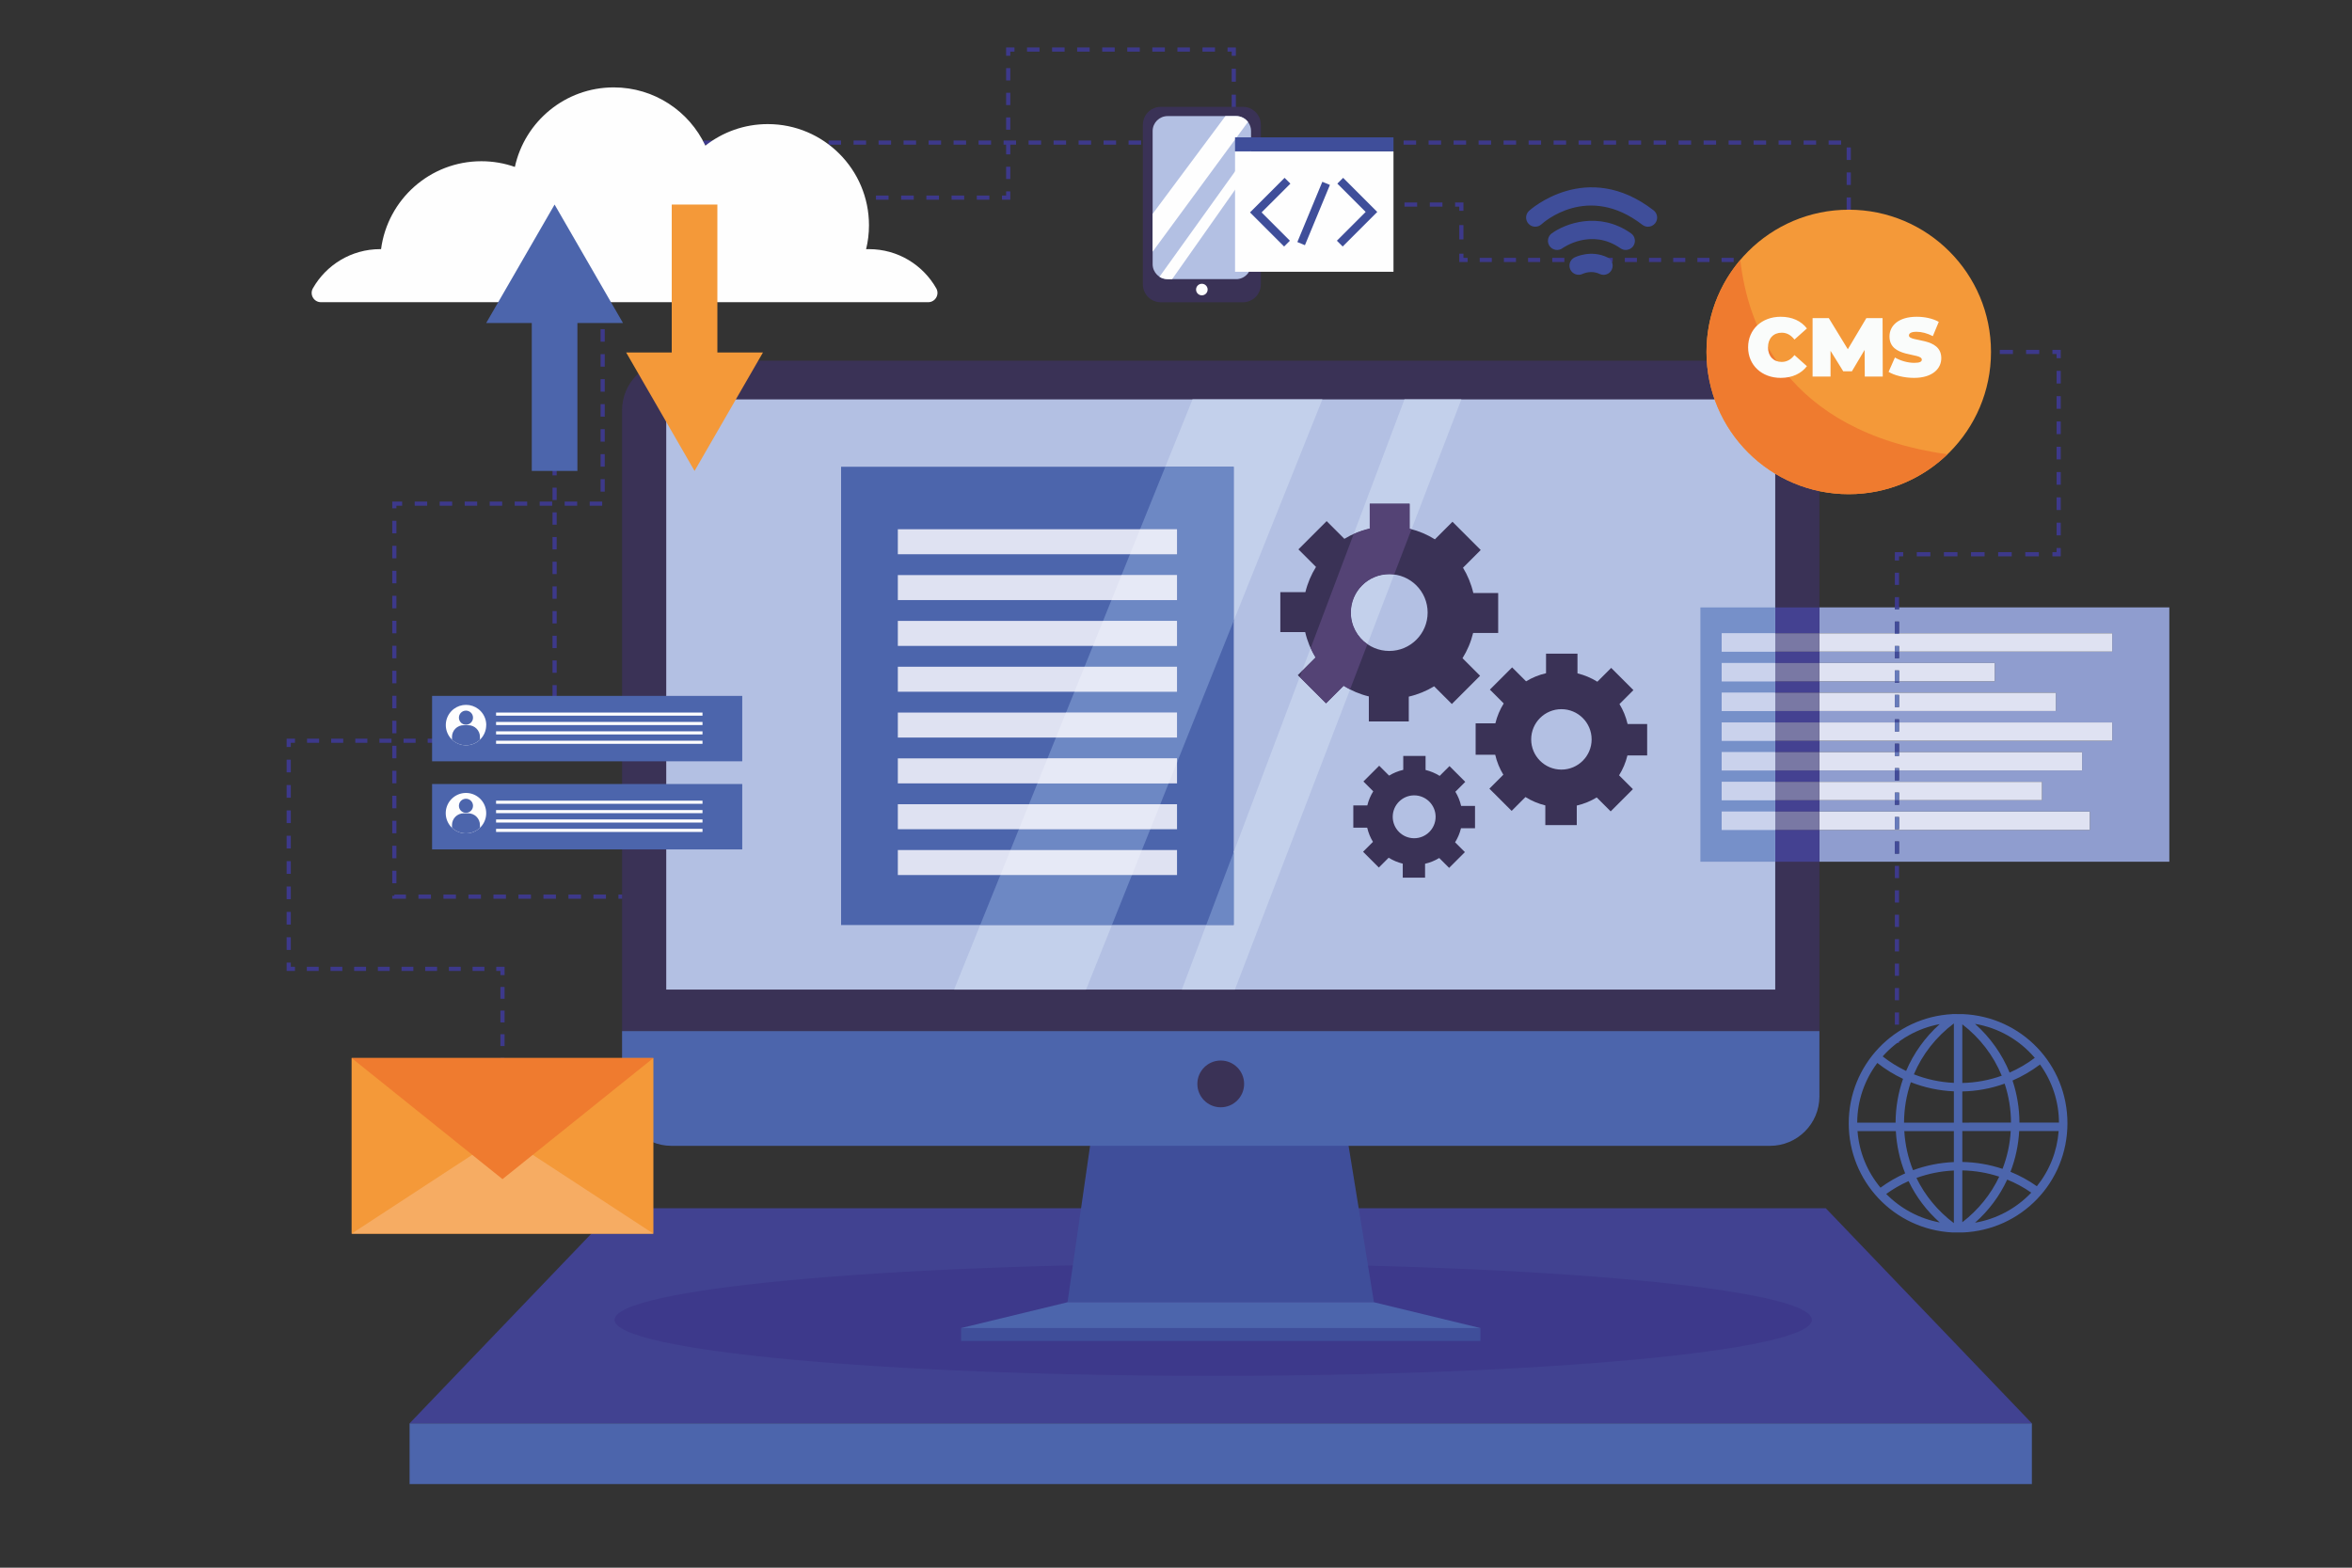 <?xml version="1.0" encoding="UTF-8"?> <!-- Creator: CorelDRAW 2018 (64-Bit) --> <svg xmlns="http://www.w3.org/2000/svg" xmlns:xlink="http://www.w3.org/1999/xlink" xml:space="preserve" width="264.583mm" height="176.389mm" style="shape-rendering:geometricPrecision; text-rendering:geometricPrecision; image-rendering:optimizeQuality; fill-rule:evenodd; clip-rule:evenodd" viewBox="0 0 26458.32 17638.88"><rect x="0" y="0" width="26458.32" height="17638.88" fill="#333333" stroke="none"/> <defs> <style type="text/css"> <![CDATA[ .fil14 {fill:#FEFEFE;fill-rule:nonzero} .fil22 {fill:#F6AC63;fill-rule:nonzero} .fil11 {fill:#F49939;fill-rule:nonzero} .fil12 {fill:#EF7B2F;fill-rule:nonzero} .fil13 {fill:#FAFCFB;fill-rule:nonzero} .fil9 {fill:#E6E9F6;fill-rule:nonzero} .fil6 {fill:#DFE2F2;fill-rule:nonzero} .fil21 {fill:#CAD2EC;fill-rule:nonzero} .fil7 {fill:#C3D0EB;fill-rule:nonzero} .fil5 {fill:#B3C0E3;fill-rule:nonzero} .fil15 {fill:#8F9DCF;fill-rule:nonzero} .fil18 {fill:#7690C9;fill-rule:nonzero} .fil20 {fill:#7978A4;fill-rule:nonzero} .fil8 {fill:#6D88C4;fill-rule:nonzero} .fil19 {fill:#687CBB;fill-rule:nonzero} .fil1 {fill:#4C65AC;fill-rule:nonzero} .fil10 {fill:#544375;fill-rule:nonzero} .fil16 {fill:#424C99;fill-rule:nonzero} .fil3 {fill:#3F4E9A;fill-rule:nonzero} .fil17 {fill:#444191;fill-rule:nonzero} .fil2 {fill:#414291;fill-rule:nonzero} .fil0 {fill:#3D398B;fill-rule:nonzero} .fil4 {fill:#3A3256;fill-rule:nonzero} ]]> </style> </defs> <g id="Слой_x0020_1">  <path class="fil0" d="M20820.49 2924.64l0 -140.66 -46.83 0 0 140.66 46.83 0zm0 -281.26l0 -140.65 -46.83 0 0 140.65 46.83 0zm0 -281.25l0 -140.65 -46.83 0 0 140.65 46.83 0zm0 -281.26l0 -140.64 -46.83 0 0 140.64 46.83 0zm0 -281.26l0 -140.65 -46.83 0 0 140.65 46.83 0zm-109.29 -218.79l-140.64 0 0 46.88 140.64 0 0 -46.88zm-281.26 0l-140.65 0 0 46.88 140.65 0 0 -46.88zm-281.25 0l-140.65 0 0 46.88 140.65 0 0 -46.88zm-281.25 0l-140.65 0 0 46.88 140.65 0 0 -46.88zm-281.25 0l-140.65 0 0 46.88 140.65 0 0 -46.88zm-281.26 0l-140.65 0 0 46.88 140.65 0 0 -46.88zm-281.25 0l-140.65 0 0 46.88 140.65 0 0 -46.88zm-281.26 0l-140.64 0 0 46.88 140.64 0 0 -46.88zm-281.25 0l-140.66 0 0 46.88 140.66 0 0 -46.88zm-281.26 0l-140.6 0 0 46.88 140.6 0 0 -46.88zm-281.25 0l-140.6 0 0 46.88 140.6 0 0 -46.88zm-281.25 0l-140.6 0 0 46.88 140.6 0 0 -46.88zm-281.25 0l-140.62 0 0 46.88 140.62 0 0 -46.88zm-281.26 0l-140.61 0 0 46.88 140.61 0 0 -46.88zm-281.26 0l-140.6 0 0 46.88 140.6 0 0 -46.88zm-281.25 0l-140.61 0 0 46.88 140.61 0 0 -46.88zm-281.26 0l-140.6 0 0 46.88 140.6 0 0 -46.88zm-281.25 0l-140.6 0 0 46.88 140.6 0 0 -46.88zm-281.25 0l-140.6 0 0 46.88 140.6 0 0 -46.88zm-281.25 0l-140.62 0 0 46.88 140.62 0 0 -46.88zm-281.26 0l-140.61 0 0 46.88 140.61 0 0 -46.88zm-281.25 0l-140.61 0 0 46.88 140.61 0 0 -46.88zm-281.21 0l-140.65 0 0 46.88 140.65 0 0 -46.88zm-281.26 0l-140.65 0 0 46.88 140.65 0 0 -46.88zm-281.25 0l-140.65 0 0 46.88 140.65 0 0 -46.88zm-281.26 0l-140.64 0 0 46.88 140.64 0 0 -46.88zm-281.26 0l-140.63 0 0 46.88 140.63 0 0 -46.88zm-281.25 0l-140.65 0 0 46.88 140.65 0 0 -46.88zm-281.25 0l-140.65 0 0 46.88 140.65 0 0 -46.88zm-281.25 0l-140.65 0 0 46.88 140.65 0 0 -46.88zm-281.26 0l-140.65 0 0 46.88 140.65 0 0 -46.88zm-281.25 0l-140.65 0 0 46.88 140.65 0 0 -46.88zm-281.25 0l-140.65 0 0 46.88 140.65 0 0 -46.88zm-281.27 0l-140.6 0 0 46.88 140.6 0 0 -46.88zm-281.25 0l-140.6 0 0 46.88 140.6 0 0 -46.88zm-281.25 0l-140.6 0 0 46.88 140.6 0 0 -46.88zm-281.25 0l-140.6 0 0 46.88 140.6 0 0 -46.88zm-281.25 0l-140.61 0 0 46.88 140.61 0 0 -46.88zm-281.26 0l-140.61 0 0 46.88 140.61 0 0 -46.88zm-281.25 0l-140.61 0 0 46.88 140.61 0 0 -46.88zm-281.26 0l-140.61 0 0 46.88 140.61 0 0 -46.88zm-281.26 0l-140.6 0 0 46.88 140.6 0 0 -46.88zm-281.25 0l-140.6 0 0 46.88 140.6 0 0 -46.88zm-281.25 0l-140.6 0 0 46.88 140.6 0 0 -46.88zm-281.25 0l-140.61 0 0 46.88 140.61 0 0 -46.88zm-281.26 0l-140.61 0 0 46.88 140.61 0 0 -46.88zm-281.21 0l-140.65 0 0 46.88 140.65 0 0 -46.88zm-281.25 0l-140.66 0 0 46.88 140.66 0 0 -46.88zm-281.26 0l-140.65 0 0 46.88 140.65 0 0 -46.88zm-281.25 0l-140.65 0 0 46.88 140.65 0 0 -46.88zm-174.04 154.1l0 140.6 46.84 0 0 -140.6 -46.84 0zm0 281.26l0 140.6 46.84 0 0 -140.6 -46.84 0zm0 281.21l0 140.65 46.84 0 0 -140.65 -46.84 0zm0 281.25l0 140.65 46.84 0 0 -140.65 -46.84 0zm0 281.26l0 140.65 46.84 0 0 -140.65 -46.84 0zm0 281.25l0 140.65 46.84 0 0 -140.65 -46.84 0zm0 281.25l0 140.65 46.84 0 0 -140.65 -46.84 0zm0 281.25l0 140.65 46.84 0 0 -140.65 -46.84 0zm0 281.27l0 140.64 46.84 0 0 -140.64 -46.84 0zm0 281.25l0 140.65 46.84 0 0 -140.65 -46.84 0zm0 281.25l0 140.65 46.84 0 0 -140.65 -46.84 0zm0 281.25l0 140.61 46.84 0 0 -140.61 -46.84 0zm0 281.26l0 140.6 46.84 0 0 -140.6 -46.84 0zm0 281.25l0 140.61 46.84 0 0 -140.61 -46.84 0zm17.96 252.32l-140.66 0 0 46.88 140.66 0 0 -46.88zm-281.27 0l-140.64 0 0 46.88 140.64 0 0 -46.88zm-281.25 0l-140.65 0 0 46.88 140.65 0 0 -46.88zm-281.25 0l-140.65 0 0 46.88 140.65 0 0 -46.88zm-281.26 0l-140.6 0 0 46.88 140.6 0 0 -46.88zm-281.25 0l-140.6 0 0 46.88 140.6 0 0 -46.88zm-281.25 0l-140.61 0 0 46.88 140.61 0 0 -46.88zm-281.25 0l-140.62 0 0 46.88 140.62 0 0 -46.88zm-281.27 0l-111.66 0 0 75.82 46.85 0 0 -28.94 64.81 0 0 -46.88zm-111.66 216.42l0 140.65 46.85 0 0 -140.65 -46.85 0zm0 281.25l0 140.65 46.85 0 0 -140.65 -46.85 0zm0 281.27l0 140.64 46.85 0 0 -140.64 -46.85 0zm0 281.25l0 140.65 46.85 0 0 -140.65 -46.85 0zm0 281.25l0 140.65 46.85 0 0 -140.65 -46.85 0zm0 281.26l0 140.65 46.85 0 0 -140.65 -46.85 0zm0 281.25l0 140.65 46.85 0 0 -140.65 -46.85 0zm0 281.25l0 140.65 46.85 0 0 -140.65 -46.85 0zm0 281.25l0 140.65 46.85 0 0 -140.65 -46.85 0zm0 281.27l0 140.64 46.85 0 0 -140.64 -46.85 0zm0 281.25l0 140.65 46.85 0 0 -140.65 -46.85 0zm0 281.25l0 140.6 46.85 0 0 -140.6 -46.85 0zm0 281.25l0 140.61 46.85 0 0 -140.61 -46.85 0zm0 281.26l0 140.6 46.85 0 0 -140.6 -46.85 0zm0 281.25l0 140.61 46.85 0 0 -140.61 -46.85 0zm0 281.25l0 33.43 154.06 0 0 -46.88 -130.66 0 0 23.44 23.45 0 0 -9.99 -46.85 0zm294.71 33.43l140.6 0 0 -46.88 -140.6 0 0 46.88zm281.22 0l140.65 0 0 -46.88 -140.65 0 0 46.88zm281.25 0l140.65 0 0 -46.88 -140.65 0 0 46.88zm281.25 0l140.65 0 0 -46.88 -140.65 0 0 46.88zm281.26 0l140.65 0 0 -46.88 -140.65 0 0 46.88zm281.25 0l140.65 0 0 -46.88 -140.65 0 0 46.88zm281.25 0l140.65 0 0 -46.88 -140.65 0 0 46.88zm281.26 0l140.64 0 0 -46.88 -140.64 0 0 46.88zm281.26 0l140.65 0 0 -46.88 -140.65 0 0 46.88zm281.25 0l112.19 0 0 -46.88 -112.19 0 0 46.88z"></path> <polygon class="fil0" points="5629.3,12770.99 5676.17,12770.99 5676.17,12700.66 5629.3,12700.66 "></polygon> <path class="fil0" d="M5676.17 12567.67l0 -133 -46.87 0 0 133 46.87 0zm0 -266.03l0 -133 -46.87 0 0 133 46.87 0zm0 -266l0 -133.04 -46.87 0 0 133.04 46.87 0zm0 -266.04l0 -133 -46.87 0 0 133 46.87 0zm0 -266.03l0 -133 -46.87 0 0 133 46.87 0zm0 -266.04l0 -133 -46.87 0 0 133 46.87 0z"></path> <polygon class="fil0" points="5676.17,10971.5 5676.17,10877.73 5582.41,10877.73 5582.41,10924.61 5629.3,10924.61 5629.3,10971.5 "></polygon> <path class="fil0" d="M5449.24 10877.73l-133.22 0 0 46.88 133.22 0 0 -46.88zm-266.39 0l-133.17 0 0 46.88 133.17 0 0 -46.88zm-266.34 0l-133.23 0 0 46.88 133.23 0 0 -46.88zm-266.4 0l-133.17 0 0 46.88 133.17 0 0 -46.88zm-266.38 0l-133.18 0 0 46.88 133.18 0 0 -46.88zm-266.35 0l-133.17 0 0 46.88 133.17 0 0 -46.88zm-266.38 0l-133.18 0 0 46.88 133.18 0 0 -46.88zm-266.35 0l-133.21 0 0 46.88 133.21 0 0 -46.88z"></path> <polygon class="fil0" points="3318.27,10877.73 3271.38,10877.73 3271.38,10830.88 3224.54,10830.88 3224.54,10924.61 3318.27,10924.61 "></polygon> <path class="fil0" d="M3271.38 10688.17l0 -142.72 -46.84 0 0 142.72 46.84 0zm0 -285.42l0 -142.72 -46.84 0 0 142.72 46.84 0zm0 -285.45l0 -142.7 -46.84 0 0 142.7 46.84 0zm0 -285.42l0 -142.72 -46.84 0 0 142.72 46.84 0zm0 -285.43l0 -142.72 -46.84 0 0 142.72 46.84 0zm0 -285.44l0 -142.71 -46.84 0 0 142.71 46.84 0zm0 -285.43l0 -142.67 -46.84 0 0 142.67 46.84 0zm0 -285.39l0 -142.71 -46.84 0 0 142.71 46.84 0z"></path> <polygon class="fil0" points="3271.38,8404.76 3271.38,8357.87 3318.27,8357.87 3318.27,8311.03 3224.54,8311.03 3224.54,8404.76 "></polygon> <path class="fil0" d="M3453.98 8357.87l135.73 0 0 -46.84 -135.73 0 0 46.84zm271.45 0l135.73 0 0 -46.84 -135.73 0 0 46.84zm271.44 0l135.73 0 0 -46.84 -135.73 0 0 46.84zm271.46 0l135.71 0 0 -46.84 -135.71 0 0 46.84zm271.44 0l135.73 0 0 -46.84 -135.73 0 0 46.84zm271.45 0l135.72 0 0 -46.84 -135.72 0 0 46.84zm271.44 0l135.73 0 0 -46.84 -135.73 0 0 46.84zm271.44 0l135.73 0 0 -46.84 -135.73 0 0 46.84zm271.5 0l135.72 0 0 -46.84 -135.72 0 0 46.84zm271.45 0l135.73 0 0 -46.84 -135.73 0 0 46.84z"></path> <polygon class="fil0" points="6168.49,8357.87 6262.22,8357.87 6262.22,8264.11 6215.33,8264.11 6215.33,8311.03 6168.49,8311.03 "></polygon> <path class="fil0" d="M6262.22 8125.31l0 -138.85 -46.89 0 0 138.85 46.89 0zm0 -277.7l0 -138.84 -46.89 0 0 138.84 46.89 0zm0 -277.68l0 -138.85 -46.89 0 0 138.85 46.89 0zm0 -277.7l0 -138.85 -46.89 0 0 138.85 46.89 0zm0 -277.69l0 -138.84 -46.89 0 0 138.84 46.89 0zm0 -277.69l0 -138.85 -46.89 0 0 138.85 46.89 0zm0 -277.7l0 -138.84 -46.89 0 0 138.84 46.89 0zm0 -277.68l0 -138.85 -46.89 0 0 138.85 46.89 0zm0 -277.7l0 -138.85 -46.89 0 0 138.85 46.89 0zm0 -277.69l0 -138.84 -46.89 0 0 138.84 46.89 0zm0 -277.69l0 -138.84 -46.89 0 0 138.84 46.89 0zm0 -277.7l0 -138.84 -46.89 0 0 138.84 46.89 0zm0 -277.68l0 -138.85 -46.89 0 0 138.85 46.89 0zm0 -277.69l0 -138.86 -46.89 0 0 138.86 46.89 0zm0 -277.7l0 -138.84 -46.89 0 0 138.84 46.89 0zm0 -277.69l0 -138.84 -46.89 0 0 138.84 46.89 0zm0 -277.7l0 -138.84 -46.89 0 0 138.84 46.89 0zm0 -277.68l0 -138.85 -46.89 0 0 138.85 46.89 0zm0 -277.69l0 -138.81 -46.89 0 0 138.81 46.89 0zm0 -277.65l0 -138.84 -46.89 0 0 138.84 46.89 0zm0 -277.7l0 -138.84 -46.89 0 0 138.84 46.89 0z"></path> <polygon class="fil0" points="6262.22,2293.77 6262.22,2246.94 6309.1,2246.94 6309.1,2200.06 6215.33,2200.06 6215.33,2293.77 "></polygon> <path class="fil0" d="M6450.89 2246.94l141.75 0 0 -46.88 -141.75 0 0 46.88zm283.55 0l141.78 0 0 -46.88 -141.78 0 0 46.88zm283.58 0l141.75 0 0 -46.88 -141.75 0 0 46.88zm283.53 0l141.8 0 0 -46.88 -141.8 0 0 46.88zm283.6 0l141.75 0 0 -46.88 -141.75 0 0 46.88zm283.53 0l141.8 0 0 -46.88 -141.8 0 0 46.88zm283.59 0l141.75 0 0 -46.88 -141.75 0 0 46.88zm283.54 0l141.79 0 0 -46.88 -141.79 0 0 46.88zm283.59 0l141.75 0 0 -46.88 -141.75 0 0 46.88zm283.54 0l141.79 0 0 -46.88 -141.79 0 0 46.88zm283.59 0l141.75 0 0 -46.88 -141.75 0 0 46.88zm283.53 0l141.8 0 0 -46.88 -141.8 0 0 46.88zm283.58 0l141.75 0 0 -46.88 -141.75 0 0 46.88zm283.55 0l141.79 0 0 -46.88 -141.79 0 0 46.88zm283.58 0l141.75 0 0 -46.88 -141.75 0 0 46.88zm283.55 0l141.79 0 0 -46.88 -141.79 0 0 46.88zm283.58 0l141.75 0 0 -46.88 -141.75 0 0 46.88z"></path> <polygon class="fil0" points="11271.49,2246.94 11365.21,2246.94 11365.21,2153.17 11318.33,2153.17 11318.33,2200.06 11271.49,2200.06 "></polygon> <path class="fil0" d="M11365.21 2014.5l0 -138.66 -46.88 0 0 138.66 46.88 0zm0 -277.38l0 -138.67 -46.88 0 0 138.67 46.88 0zm0 -277.34l0 -138.71 -46.88 0 0 138.71 46.88 0zm0 -277.39l0 -138.67 -46.88 0 0 138.67 46.88 0zm0 -277.37l0 -138.67 -46.88 0 0 138.67 46.88 0z"></path> <polygon class="fil0" points="11365.21,627.63 11365.21,580.79 11412.09,580.79 11412.09,533.9 11318.33,533.9 11318.33,627.63 "></polygon> <path class="fil0" d="M11553.05 580.79l141 0 0 -46.89 -141 0 0 46.89zm282 0l140.95 0 0 -46.89 -140.95 0 0 46.89zm281.95 0l140.97 0 0 -46.89 -140.97 0 0 46.89zm281.97 0l140.95 0 0 -46.89 -140.95 0 0 46.89zm281.96 0l141 0 0 -46.89 -141 0 0 46.89zm281.95 0l141 0 0 -46.89 -141 0 0 46.89zm281.96 0l141 0 0 -46.89 -141 0 0 46.89zm282 0l140.95 0 0 -46.89 -140.95 0 0 46.89z"></path> <polygon class="fil0" points="13808.79,580.79 13855.68,580.79 13855.68,627.63 13902.57,627.63 13902.52,533.9 13808.79,533.9 "></polygon> <path class="fil0" d="M13855.68 773.47l0 145.75 46.84 0 0 -145.75 -46.84 0zm0 291.55l0 145.75 46.84 0 0 -145.75 -46.84 0zm0 291.53l0 145.8 46.84 0 0 -145.8 -46.84 0zm0 291.6l0 145.75 46.84 0 0 -145.75 -46.84 0zm0 291.54l0 145.75 46.84 0 0 -145.75 -46.84 0z"></path> <polygon class="fil0" points="13855.68,2231.24 13855.68,2324.97 13949.41,2324.97 13949.41,2278.13 13902.52,2278.13 13902.52,2231.24 "></polygon> <path class="fil0" d="M14091.77 2324.97l142.32 0 0 -46.84 -142.32 0 0 46.84zm284.64 0l142.32 0 0 -46.84 -142.32 0 0 46.84zm284.64 0l142.33 0 0 -46.84 -142.33 0 0 46.84zm284.63 0l142.33 0 0 -46.84 -142.33 0 0 46.84zm284.65 0l142.32 0 0 -46.84 -142.32 0 0 46.84zm284.64 0l142.32 0 0 -46.84 -142.32 0 0 46.84zm284.64 0l142.33 0 0 -46.84 -142.33 0 0 46.84zm284.65 0l142.31 0 0 -46.84 -142.31 0 0 46.84z"></path> <polygon class="fil0" points="16368.94,2324.97 16415.81,2324.97 16415.81,2371.84 16462.66,2371.84 16462.66,2278.13 16368.94,2278.13 "></polygon> <polygon class="fil0" points="16415.81,2693.51 16462.65,2693.51 16462.65,2532.68 16415.81,2532.68 "></polygon> <polygon class="fil0" points="16415.81,2854.31 16415.81,2948.07 16509.54,2948.07 16509.54,2901.2 16462.66,2901.2 16462.66,2854.31 "></polygon> <path class="fil0" d="M16645.58 2948.07l136.02 0 0 -46.87 -136.02 0 0 46.87zm272.05 0l136.04 0 0 -46.87 -136.04 0 0 46.87zm272.11 0l136.03 0 0 -46.87 -136.03 0 0 46.87zm272.07 0l136.02 0 0 -46.87 -136.02 0 0 46.87zm272.05 0l136.08 0 0 -46.87 -136.08 0 0 46.87zm272.12 0l136.02 0 0 -46.87 -136.02 0 0 46.87zm272.06 0l136.03 0 0 -46.87 -136.03 0 0 46.87zm272.1 0l136.03 0 0 -46.87 -136.03 0 0 46.87zm272.07 0l136.02 0 0 -46.87 -136.02 0 0 46.87zm272.06 0l136.08 0 0 -46.87 -136.08 0 0 46.87zm272.1 0l136.03 0 0 -46.87 -136.03 0 0 46.87zm272.07 0l136.02 0 0 -46.87 -136.02 0 0 46.87zm272.06 0l136.08 0 0 -46.87 -136.08 0 0 46.87zm272.1 0l136.03 0 0 -46.87 -136.03 0 0 46.87zm272.07 0l136.02 0 0 -46.87 -136.02 0 0 46.87z"></path> <polygon class="fil0" points="20726.77,2948.07 20773.66,2948.07 20773.66,2994.91 20820.49,2994.91 20820.49,2901.2 20726.77,2901.2 "></polygon> <path class="fil0" d="M20773.66 3122.72l0 127.81 46.83 0 0 -127.81 -46.83 0zm0 255.61l0 127.81 46.83 0 0 -127.81 -46.83 0zm0 255.57l0 127.81 46.83 0 0 -127.81 -46.83 0z"></path> <polygon class="fil0" points="20773.66,3889.52 20773.66,3983.28 20867.38,3983.28 20867.38,3936.4 20820.49,3936.4 20820.49,3889.52 "></polygon> <path class="fil0" d="M21015.41 3983.28l148.08 0 0 -46.88 -148.08 0 0 46.88zm296.13 0l148.03 0 0 -46.88 -148.03 0 0 46.88zm296.11 0l148.05 0 0 -46.88 -148.05 0 0 46.88zm296.08 0l148.08 0 0 -46.88 -148.08 0 0 46.88zm296.12 0l148.03 0 0 -46.88 -148.03 0 0 46.88zm296.12 0l148.04 0 0 -46.88 -148.04 0 0 46.88zm296.07 0l148.08 0 0 -46.88 -148.08 0 0 46.88z"></path> <polygon class="fil0" points="23088.17,3983.28 23135.04,3983.28 23135.04,4030.17 23181.93,4030.17 23181.93,3936.4 23088.17,3936.4 "></polygon> <path class="fil0" d="M23135.04 4172.53l0 142.36 46.89 0 0 -142.36 -46.89 0zm0 284.73l0 142.41 46.89 0 0 -142.41 -46.89 0zm0 284.77l0 142.37 46.89 0 0 -142.37 -46.89 0zm0 284.73l0 142.41 46.89 0 0 -142.41 -46.89 0zm0 284.77l0 142.37 46.89 0 0 -142.37 -46.89 0zm0 284.73l0 142.41 46.89 0 0 -142.41 -46.89 0zm0 284.78l0 142.36 46.89 0 0 -142.36 -46.89 0z"></path> <polygon class="fil0" points="23135.04,6165.81 23135.04,6212.7 23088.17,6212.7 23088.17,6259.57 23181.93,6259.57 23181.93,6165.81 "></polygon> <path class="fil0" d="M22935.6 6212.7l-152.57 0 0 46.87 152.57 0 0 -46.87zm-305.14 0l-152.61 0 0 46.87 152.61 0 0 -46.87zm-305.18 0l-152.62 0 0 46.87 152.62 0 0 -46.87zm-305.17 0l-152.57 0 0 46.87 152.57 0 0 -46.87zm-305.19 0l-152.56 0 0 46.87 152.56 0 0 -46.87z"></path> <polygon class="fil0" points="21409.74,6212.7 21316.01,6212.7 21316.01,6306.41 21362.86,6306.41 21362.86,6259.57 21409.74,6259.57 "></polygon> <path class="fil0" d="M21316.01 6443.86l0 137.43 46.85 0 0 -137.43 -46.85 0zm0 274.87l0 137.44 46.85 0 0 -137.44 -46.85 0zm0 274.88l0 137.43 46.85 0 0 -137.43 -46.85 0zm0 274.87l0 137.44 46.85 0 0 -137.44 -46.85 0zm0 274.88l0 137.43 46.85 0 0 -137.43 -46.85 0zm0 274.92l0 137.43 46.85 0 0 -137.43 -46.85 0zm0 274.88l0 137.43 46.85 0 0 -137.43 -46.85 0zm0 274.87l0 137.45 46.85 0 0 -137.45 -46.85 0zm0 274.88l0 137.44 46.85 0 0 -137.44 -46.85 0zm0 274.88l0 137.44 46.85 0 0 -137.44 -46.85 0zm0 274.87l0 137.45 46.85 0 0 -137.45 -46.85 0zm0 274.88l0 137.44 46.85 0 0 -137.44 -46.85 0zm0 274.87l0 137.45 46.85 0 0 -137.45 -46.85 0zm0 274.89l0 137.43 46.85 0 0 -137.43 -46.85 0zm0 274.88l0 137.43 46.85 0 0 -137.43 -46.85 0zm0 274.87l0 137.44 46.85 0 0 -137.44 -46.85 0zm0 274.88l0 137.43 46.85 0 0 -137.43 -46.85 0zm0 274.88l0 137.43 46.85 0 0 -137.43 -46.85 0zm0 274.87l0 137.43 46.85 0 0 -137.43 -46.85 0z"></path> <polygon class="fil0" points="21316.01,11736.89 21362.85,11736.89 21362.85,11666.6 21316.01,11666.6 "></polygon> <polygon class="fil1" points="4607.63,16698.12 22857.22,16698.12 22857.22,16014.68 4607.63,16014.68 "></polygon> <polygon class="fil2" points="20539.07,13594.92 6925.79,13594.92 4607.63,16014.68 22857.22,16014.68 "></polygon> <path class="fil0" d="M20382.89 14850.16c0,348.15 -3015.16,630.38 -6734.57,630.38 -3719.43,0 -6734.62,-282.23 -6734.62,-630.38 0,-348.15 3015.19,-630.37 6734.62,-630.37 3719.41,0 6734.57,282.22 6734.57,630.37z"></path> <polygon class="fil3" points="12299.08,12638.44 12008.82,14652.34 15456.04,14652.34 15129.45,12638.44 "></polygon> <polygon class="fil3" points="10811.36,15087.79 16653.53,15087.79 16653.53,14942.65 10811.36,14942.65 "></polygon> <polygon class="fil1" points="12008.82,14652.34 10811.36,14942.65 16653.53,14942.65 15456.04,14652.34 "></polygon> <path class="fil4" d="M20467.02 11601.42l-13469.18 0 0 -6985.26c0,-308.08 249.76,-557.8 557.84,-557.8l12353.5 0c308.08,0 557.84,249.72 557.84,557.8l0 6985.26z"></path> <path class="fil1" d="M19911.51 12892.47l-12358.16 0c-306.81,0 -555.51,-248.76 -555.51,-555.52l0 -735.53 13469.18 0 0 735.53c0,306.76 -248.75,555.52 -555.51,555.52z"></path> <polygon class="fil5" points="7494.76,11134.23 19970.09,11134.23 19970.09,4493.76 7494.76,4493.76 "></polygon> <path class="fil4" d="M13995.5 12195.64c0,145.27 -117.79,263.05 -263.05,263.05 -145.32,0 -263.09,-117.78 -263.09,-263.05 0,-145.31 117.77,-263.09 263.09,-263.09 145.26,0 263.05,117.78 263.05,263.09z"></path> <polygon class="fil1" points="9461.56,10408.06 13879.12,10408.06 13879.12,5251.73 9461.56,5251.73 "></polygon> <polygon class="fil6" points="10100.03,6236.13 13240.67,6236.13 13240.67,5954.88 10100.03,5954.88 "></polygon> <polygon class="fil6" points="10100.03,6751.76 13240.67,6751.76 13240.67,6470.51 10100.03,6470.51 "></polygon> <polygon class="fil6" points="10100.03,7267.38 13240.67,7267.38 13240.67,6986.11 10100.03,6986.11 "></polygon> <polygon class="fil6" points="10100.03,7783.01 13240.67,7783.01 13240.67,7501.76 10100.03,7501.76 "></polygon> <polygon class="fil6" points="10100.03,8298.64 13240.67,8298.64 13240.67,8017.39 10100.03,8017.39 "></polygon> <polygon class="fil6" points="10100.03,8814.26 13240.67,8814.26 13240.67,8533 10100.03,8533 "></polygon> <polygon class="fil6" points="10100.03,9329.88 13240.67,9329.88 13240.67,9048.63 10100.03,9048.63 "></polygon> <polygon class="fil6" points="10100.03,9845.51 13240.67,9845.51 13240.67,9564.26 10100.03,9564.26 "></polygon> <path class="fil4" d="M15628.08 7324.2c-238.5,0 -431.84,-193.33 -431.84,-431.84 0,-238.5 193.34,-431.84 431.84,-431.84 238.52,0 431.89,193.34 431.89,431.84 0,238.51 -193.37,431.84 -431.89,431.84zm1225.43 -202.13l0 -449.35 -279.63 0c-23.61,-102.11 -63.16,-198.17 -116.1,-285.16l199.27 -199.27 -317.71 -317.72 -197.73 197.68c-86.47,-53.91 -182.05,-94.63 -283.81,-119.3l0 -282.02 -449.31 0 0 279.69c-102.16,23.56 -198.26,63.05 -285.2,116.1l-199.32 -199.27 -317.67 317.7 197.69 197.7c-53.97,86.51 -94.65,181.98 -119.36,283.85l-281.96 0 0 449.31 279.63 0c23.61,102.11 63.14,198.17 116.19,285.16l-199.27 199.27 317.67 317.72 197.73 -197.74c86.42,53.96 181.94,94.74 283.8,119.41l0 281.95 449.3 0 0 -279.62c102.17,-23.62 198.23,-63.12 285.22,-116.15l199.27 199.27 317.67 -317.76 -197.69 -197.68c53.97,-86.47 94.69,-181.96 119.36,-283.77l281.96 0z"></path> <path class="fil4" d="M17564.67 8659.18c-187.75,0 -340.01,-152.21 -340.01,-339.92 0,-187.8 152.26,-340.01 340.01,-340.01 187.75,0 340.01,152.21 340.01,340.01 0,187.71 -152.26,339.92 -340.01,339.92zm964.75 -159.11l0 -353.74 -220.11 0c-18.6,-80.4 -49.75,-156.05 -91.44,-224.51l156.84 -156.94 -250.08 -250.11 -155.69 155.65c-68.09,-42.45 -143.29,-74.5 -223.42,-93.95l0 -222.01 -353.74 0 0 220.17c-80.43,18.56 -156.08,49.7 -224.55,91.44l-156.93 -156.88 -250.11 250.11 155.65 155.65c-42.45,68.08 -74.51,143.29 -93.96,223.46l-222 0 0 353.74 220.16 0c18.61,80.4 49.74,156.03 91.48,224.51l-156.92 156.89 250.16 250.11 155.65 -155.65c68.08,42.49 143.24,74.59 223.42,93.99l0 222.01 353.77 0 0 -220.17c80.4,-18.6 156.05,-49.69 224.53,-91.43l156.87 156.88 250.12 -250.16 -155.65 -155.65c42.49,-68.08 74.54,-143.24 93.99,-223.41l221.96 0z"></path> <path class="fil4" d="M15908.38 9431.44c-133.23,0 -241.24,-107.98 -241.24,-241.2 0,-133.2 108.01,-241.23 241.24,-241.23 133.22,0 241.23,108.03 241.23,241.23 0,133.22 -108.01,241.2 -241.23,241.2zm684.5 -112.9l0 -250.96 -156.21 0c-13.2,-57.03 -35.28,-110.74 -64.88,-159.34l111.37 -111.26 -177.52 -177.47 -110.43 110.43c-48.33,-30.17 -101.68,-52.89 -158.54,-66.67l0 -157.53 -251.01 0 0 156.22c-57.08,13.19 -110.69,35.22 -159.28,64.87l-111.32 -111.32 -177.47 177.46 110.45 110.44c-30.14,48.33 -52.91,101.68 -66.68,158.55l-157.49 0 0 250.95 156.21 0c13.15,57.08 35.23,110.74 64.88,159.33l-111.32 111.28 177.47 177.51 110.47 -110.48c48.24,30.16 101.6,52.9 158.46,66.67l0 157.54 251 0 0 -156.18c57.08,-13.23 110.74,-35.27 159.3,-64.92l111.35 111.32 177.46 -177.5 -110.44 -110.4c30.17,-48.28 52.88,-101.63 66.68,-158.54l157.49 0z"></path> <path class="fil7" d="M12217.59 11134.23l-1484.6 0 293.3 -726.17 1481.96 0 -290.66 726.17zm1661.53 -4150.92l0 -1731.58 -770.18 0 306.15 -757.97 1460.54 0 -996.51 2489.55z"></path> <path class="fil8" d="M12508.25 10408.06l-1481.96 0 227.21 -562.55 1479.94 0 -225.19 562.55zm337.78 -843.81l-1478.93 0 94.69 -234.37 1478.05 0 -93.81 234.37zm206.4 -515.62l-1477.04 0 94.65 -234.37 1476.19 0 -93.8 234.37zm188.24 -470.28l0 -45.35 -1457.03 0 94.65 -234.36 1362.38 0 0 -281.27 -1248.78 0 94.68 -234.36 1154.1 0 0 -281.25 -1040.5 0 94.65 -234.38 945.85 0 0 -281.25 -832.25 0 94.64 -234.37 737.61 0 0 -281.26 -624.01 0 94.7 -234.37 529.31 0 0 -281.25 -415.71 0 283.98 -703.15 770.18 0 0 1731.58 -638.45 1595.04z"></path> <polygon class="fil9" points="13240.67,6236.13 12711.36,6236.13 12824.96,5954.88 13240.67,5954.88 "></polygon> <polygon class="fil9" points="13240.67,6751.76 12503.06,6751.76 12616.66,6470.5 13240.67,6470.5 "></polygon> <polygon class="fil9" points="13240.67,7267.38 12294.82,7267.38 12408.42,6986.13 13240.67,6986.13 "></polygon> <polygon class="fil9" points="13240.67,7783.01 12086.57,7783.01 12200.17,7501.76 13240.67,7501.76 "></polygon> <polygon class="fil9" points="13240.67,8298.64 11878.29,8298.64 11991.89,8017.37 13240.67,8017.37 "></polygon> <polygon class="fil9" points="13146.23,8814.26 11670.04,8814.26 11783.64,8533 13240.67,8533 13240.67,8578.35 "></polygon> <polygon class="fil9" points="12939.84,9329.88 11461.79,9329.88 11575.39,9048.63 13052.43,9048.63 "></polygon> <polygon class="fil9" points="12733.44,9845.51 11253.5,9845.51 11367.1,9564.25 12846.03,9564.25 "></polygon> <path class="fil7" d="M13891.66 11134.23l-596.73 0 273.86 -726.17 310.33 0 0 -822.87 741.78 -1967.07 295.99 296.04 197.73 -197.74c23.53,14.69 47.71,28.37 72.52,41.03l-1295.48 3376.78zm755.49 -3585.77l96.32 -255.4c16.27,35.94 34.66,70.73 55.02,104.11l-151.34 151.29zm735.52 -300.74c-112.62,-77.93 -186.43,-208.02 -186.43,-355.36 0,-238.5 193.34,-431.84 431.84,-431.84 18.74,0 37.17,1.19 55.29,3.52l-300.7 783.68zm-154.32 -1240.47l570.78 -1513.49 640.08 0 -560.31 1460.55c-6.99,-1.85 -14.07,-3.66 -21.1,-5.36l0 -282.02 -449.31 0 0 279.69c-62.53,14.42 -122.83,34.83 -180.14,60.63z"></path> <polygon class="fil8" points="13879.12,10408.06 13568.79,10408.06 13879.12,9585.19 "></polygon> <path class="fil10" d="M14916.89 7914.16l-295.99 -296.04 26.25 -69.66 151.34 -151.29c-20.36,-33.38 -38.75,-68.17 -55.02,-104.11l484.88 -1285.81c57.31,-25.8 117.61,-46.21 180.14,-60.63l0 -279.69 449.31 0 0 282.02c7.03,1.7 14.11,3.51 21.1,5.36l-195.53 509.73c-18.12,-2.33 -36.55,-3.52 -55.29,-3.52 -238.5,0 -431.84,193.34 -431.84,431.84 0,147.34 73.81,277.43 186.43,355.36l-195.53 509.73c-24.81,-12.66 -48.99,-26.34 -72.52,-41.03l-197.73 197.74z"></path> <path class="fil3" d="M18038.3 3092.24c-15.17,0 -30.48,-3.34 -45.04,-10.46 -93.68,-45.62 -185.68,-2.21 -189.55,-0.31 -50.89,24.5 -112.55,3.83 -137.66,-46.75 -25.07,-50.58 -5.37,-111.67 44.95,-137.31 7.39,-3.83 184.93,-92.32 372.51,-0.87 51.15,24.93 72.44,86.59 47.5,137.74 -17.86,36.63 -54.53,57.96 -92.71,57.96z"></path> <path class="fil3" d="M18288.41 2812.45c-20.41,0 -41.03,-6.04 -59.02,-18.65 -331.39,-232.17 -648.71,-3.79 -651.88,-1.46 -45.82,33.78 -110.29,24.01 -144.08,-21.77 -33.77,-45.83 -24.01,-110.34 21.77,-144.12 150.81,-111.14 531.34,-254.47 892.45,-1.41 46.63,32.63 57.93,96.88 25.25,143.51 -20.06,28.62 -51.99,43.9 -84.49,43.9z"></path> <path class="fil3" d="M18538.57 2551.07c-21.99,0 -44.19,-7.05 -62.93,-21.56 -613.57,-474.33 -1113.98,-25.33 -1134.96,-5.93 -41.78,38.48 -106.91,35.98 -145.49,-5.59 -38.61,-41.6 -36.45,-106.52 5.01,-145.26 6.42,-5.99 647.1,-589.56 1401.49,-6.21 45.03,34.79 53.3,99.48 18.46,144.53 -20.32,26.25 -50.75,40.02 -81.58,40.02z"></path> <path class="fil11" d="M22397.36 3959.85c0,883.82 -716.48,1600.26 -1600.3,1600.26 -883.79,0 -1600.28,-716.44 -1600.28,-1600.26 0,-883.84 716.49,-1600.32 1600.28,-1600.32 883.82,0 1600.3,716.48 1600.3,1600.32z"></path> <path class="fil12" d="M19577.17 2924.64c-237.05,279.09 -380.39,640.31 -380.39,1035.21 0,883.82 716.49,1600.26 1600.28,1600.26 431.4,0 822.65,-170.95 1110.41,-448.46 -1832.88,-259 -2249.55,-1459.76 -2330.3,-2187.01z"></path> <path class="fil13" d="M20031.42 4251.65c128.7,0 230.17,-46.98 295,-131.53l-139.99 -124.95c-38.51,48.84 -84.55,77.03 -143.73,77.03 -92.08,0 -154.08,-63.88 -154.08,-164.42 0,-100.52 62,-164.4 154.08,-164.4 59.18,0 105.22,28.18 143.73,77.04l139.99 -124.96c-64.83,-84.55 -166.3,-131.52 -295,-131.52 -211.38,0 -366.4,141.86 -366.4,343.84 0,202.01 155.02,343.87 366.4,343.87zm1148.06 -15.04l-1.89 -657.64 -182.26 0 -208.56 350.43 -214.2 -350.43 -182.27 0 0 657.64 202 0 0 -289.36 142.8 230.17 97.7 0 142.81 -240.5 1.88 299.69 201.99 0zm352.3 15.04c203.87,0 306.27,-101.47 306.27,-221.73 0,-242.38 -363.58,-176.62 -363.58,-255.53 0,-22.55 20.67,-41.34 85.5,-41.34 57.31,0 118.37,15.97 183.2,48.84l66.69 -160.64c-68.58,-38.53 -159.71,-57.31 -248.01,-57.31 -203.87,0 -306.28,99.58 -306.28,221.72 0,245.2 363.58,178.5 363.58,261.18 0,22.54 -22.54,35.69 -85.49,35.69 -72.34,0 -155.01,-23.48 -217.02,-60.12l-71.4 161.59c65.76,40.39 176.62,67.65 286.54,67.65z"></path> <path class="fil1" d="M20895.88 12726.92l430.87 -0.26c9.29,164.88 44.59,324.62 105.16,475.47 -98.43,43.5 -191.62,97.55 -277.52,160.8 -151.38,-181.91 -240.44,-401.15 -258.51,-636.01zm222.62 -767.1c89.68,70.59 186.88,130.66 289.35,178.82 -55.02,157.72 -83.26,323.39 -84.01,492.89l-431.57 0.22c1.45,-244.44 79.52,-476.26 226.23,-671.93zm701.94 -436.85c-163.71,146.53 -293.45,327.25 -378.02,526.79 -93.46,-44.46 -182.03,-99.44 -263.75,-163.69 168.75,-190.09 394.24,-317.41 641.77,-363.1zm159.16 -7.66l0 668.54c-154.95,-7.21 -306.11,-39.48 -449.88,-96.22 95.26,-225.19 250.2,-422.39 449.88,-572.32zm95.09 1653.4c141.92,2.9 281.42,26.56 415.2,70.5 -93.67,199 -236.52,375.37 -415.2,512.81l0 -583.31zm0 -442.49l544.65 -0.17c-8.8,147.02 -39.81,289.96 -92.28,425.33 -145.58,-48.6 -297.61,-74.68 -452.37,-77.62l0 -347.54zm0 -445.96c162.8,-3.17 322.85,-32.68 476.2,-87.66 46.63,141.19 70.59,288.43 71.39,438.27l-547.59 0.27 0 -350.88zm0 -755.01c198.21,152.43 350.91,351.4 443.53,578.13 -142.58,51.01 -291.68,78.5 -443.53,81.7l0 -659.83zm815.34 377.05c-87.92,66.32 -183.09,122.04 -283.41,165.93 -84.89,-208.38 -218.58,-396.48 -389.05,-548.25 261.86,44.33 498.3,178.42 672.46,382.32zm58.67 74.85c138.09,191.61 211.67,417.06 213.34,653.46l-444.59 0.26c-0.83,-161.93 -27,-321.11 -77.84,-473.28 109.59,-47.45 213.48,-108.05 309.09,-180.44zm-35.44 1369.86c-91.88,-65.23 -191.67,-119.81 -296.91,-162.61 56.33,-145.79 89.36,-299.8 98.2,-458.44l443.94 -0.23c-17.33,228.17 -101.86,442.32 -245.23,621.28zm-695.56 410.24c154.91,-137.36 276.47,-300.3 362.01,-485.14 95.7,38.87 186.65,88.12 270.6,146.81 -169.5,178.81 -391.63,297.34 -632.61,338.33zm-238.1 -1126.11l-560.62 0.39c0.75,-156.26 26.52,-309.19 76.57,-455.02 154.45,60.82 317.09,95.26 484.05,102.56l0 352.07zm0 443.72c-158.07,6.77 -312.44,37.55 -459.43,91.56 -56.07,-139.6 -89.05,-287.32 -98.2,-439.8l557.63 -0.26 0 348.5zm0 687.14c-180.02,-135.24 -324.94,-310.28 -420.98,-508.37 134.93,-49.03 276.33,-77.09 420.98,-83.74l0 592.11zm-761.09 -328.19c78.03,-56.68 162.47,-105.19 251.57,-144.6 84.62,176.81 202.22,333.02 350.22,465.05 -227.25,-42.22 -438.4,-154.37 -601.79,-320.45zm742.79 433.13l118.17 0.31c660.86,-27.75 1177.71,-566.35 1177.71,-1228.6 0,-662.25 -516.9,-1200.83 -1177.75,-1228.63l-117.03 -0.35 -1.15 0.75c-653.19,34.61 -1164.19,573.01 -1164.19,1228.23 0,655.19 511,1193.68 1164.24,1228.29z"></path> <polygon class="fil1" points="4860.57,8565.85 8349.67,8565.85 8349.67,7829.9 4860.57,7829.9 "></polygon> <path class="fil14" d="M5469.3 8157.99l-0.08 5.87 -0.22 5.83 -0.36 5.8 -0.51 5.76 -0.66 5.71 -0.79 5.67 -0.93 5.64 -1.08 5.57 -1.19 5.54 -1.35 5.47 -1.46 5.42 -1.59 5.38 -1.74 5.31 -1.84 5.26 -1.98 5.2 -2.1 5.13 -2.22 5.08 -2.34 5 -2.45 4.94 -0.01 0 -2.57 4.87 -2.68 4.8 -2.79 4.73 -2.9 4.65 -3.02 4.58 -3.12 4.5 -3.21 4.43 -0.02 0 -3.31 4.33 -3.43 4.26 -3.53 4.17 -3.63 4.09 -3.71 3.99 -3.82 3.91 -3.9 3.82 -0.01 0 -3.99 3.71 -4.08 3.63 -0.01 0 -4.16 3.53 -4.26 3.43 -0.01 0 -4.32 3.33 -0.02 0 -4.4 3.21 -0.01 0 -4.49 3.13 -0.01 0 -4.56 3.01 -0.02 0 -4.65 2.9 -0.01 0 -4.71 2.81 -0.01 0 -4.79 2.68 -0.01 0 -4.85 2.57 -0.01 0 -4.93 2.45 -0.02 0 -4.99 2.33 -0.01 0 -5.06 2.22 -0.02 0 -5.11 2.11 -0.02 0 -5.18 1.97 -0.02 0 -5.24 1.86 -0.01 0 -5.3 1.72 -0.02 0 -5.35 1.61 -0.01 0 -5.42 1.45 -0.02 0 -5.45 1.35 -0.02 0 -5.5 1.2 -0.03 0 -5.56 1.07 -0.02 0 -5.6 0.93 -0.02 0 -5.65 0.79 -0.03 0 -5.68 0.66 -0.03 0 -5.72 0.51 -0.04 0 -5.76 0.36 -0.03 0 -5.8 0.23 -0.04 0 -5.83 0.07 -0.04 0 -5.83 -0.07 -0.04 0 -5.8 -0.23 -0.04 0 -5.77 -0.36 -0.02 0 -5.73 -0.51 -0.02 0 -5.7 -0.66 -0.02 0 -5.65 -0.79 -0.02 0 -5.6 -0.93 -0.03 0 -5.56 -1.07 -0.01 0 -5.52 -1.2 -0.02 0 -5.46 -1.35 -0.01 0 -5.41 -1.45 -0.01 0 -5.36 -1.61 -0.01 0 -5.32 -1.72 -5.24 -1.86 -0.02 0 -5.18 -1.97 -5.14 -2.11 -5.07 -2.22 -5.01 -2.33 -4.94 -2.45 -4.88 -2.57 -4.8 -2.68 -4.72 -2.81 -4.65 -2.9 -0.01 0 -4.57 -3.01 -0.01 0 -4.49 -3.13 -0.01 0 -4.41 -3.21 -0.02 0 -4.32 -3.33 -0.01 0 -4.24 -3.43 -0.01 0 -4.17 -3.53 -0.01 0 -4.08 -3.63 -3.99 -3.71 -0.01 0 -3.9 -3.82 -3.8 -3.91 -0.02 0 -3.71 -3.99 -0.01 0 -3.62 -4.09 -3.53 -4.17 -3.43 -4.26 -3.31 -4.33 -0.01 0 -3.22 -4.43 -0.01 0 -3.11 -4.5 -0.01 0 -3 -4.58 -0.02 0 -2.89 -4.65 -0.01 0 -2.78 -4.73 -0.01 0 -2.69 -4.8 -2.56 -4.87 -2.46 -4.94 -2.33 -5 -0.01 0 -2.21 -5.08 -0.01 0 -2.1 -5.13 -1.97 -5.2 -0.01 0 -1.84 -5.26 -1.72 -5.31 -1.6 -5.38 -0.01 0 -1.46 -5.42 -1.35 -5.47 -1.19 -5.54 -1.08 -5.57 -0.93 -5.64 -0.79 -5.67 -0.66 -5.71 -0.51 -5.76 -0.36 -5.8 -0.22 -5.83 -0.08 -5.87 0.08 -5.87 0.22 -5.84 0.36 -5.8 0.51 -5.76 0.66 -5.71 0.79 -5.67 0.93 -5.62 1.08 -5.59 1.19 -5.52 1.35 -5.48 1.46 -5.43 0.01 0 1.6 -5.37 1.72 -5.31 1.84 -5.25 0.01 -0.01 1.97 -5.19 0 -0.01 2.1 -5.12 0.01 0 2.21 -5.08 0.01 0 2.33 -5 0 -0.01 2.46 -4.92 0 -0.02 2.56 -4.86 0 -0.01 2.69 -4.79 0.01 -0.01 2.78 -4.71 0.01 -0.02 2.89 -4.63 0.02 -0.02 3 -4.56 0.01 -0.01 3.11 -4.49 0.01 -0.01 3.22 -4.42 0.01 -0.01 3.31 -4.32 0 -0.02 3.43 -4.24 0 -0.01c2.25,-2.72 4.57,-5.38 6.93,-8l0.22 -0.24 0.01 -0.01 3.71 -3.98 0.02 -0.02 3.8 -3.89 0 -0.01 3.9 -3.79 0.01 -0.03 3.99 -3.7 0 -0.01 4.08 -3.61 0.01 -0.02 4.17 -3.51 0.01 -0.02 4.24 -3.4 0.01 -0.03 4.32 -3.3c37.93,-28.38 85.08,-45.18 136.17,-45.18 51.02,0 98.14,16.8 136.09,45.18l4.32 3.3 0.01 0.03c2.86,2.25 5.68,4.53 8.42,6.93l0.01 0.02 4.08 3.61 0 0.01 3.99 3.7 0.01 0.03 3.9 3.79 0 0.01c2.57,2.57 5.09,5.21 7.53,7.89l0 0.01c2.45,2.69 4.85,5.45 7.16,8.24l0 0.01 3.43 4.24 0 0.02 3.31 4.32 0.02 0.01 3.21 4.42 0 0.01 3.12 4.49 0 0.01 3.02 4.56 0 0.02 2.9 4.63 0 0.02 2.79 4.71 0 0.01 2.68 4.79 0 0.01 2.57 4.86 0.01 0.02 2.45 4.92 0 0.01 2.34 5 2.22 5.08 2.1 5.12 0 0.01 1.98 5.19 0 0.01 1.84 5.25 1.74 5.31 1.59 5.37 1.46 5.43 1.35 5.48 1.19 5.52 1.08 5.59 0.93 5.62 0.79 5.67 0.66 5.71 0.51 5.76 0.36 5.8 0.22 5.84 0.08 5.87zm-87.05 -178.96c2.86,2.25 5.68,4.55 8.42,6.93zm11.99 11.17c2.57,2.57 5.1,5.21 7.53,7.89zm0 0.01c2.45,2.69 4.84,5.45 7.16,8.24z"></path> <path class="fil1" d="M5321.13 8074.91c0,43.79 -35.54,79.29 -79.34,79.29 -43.81,0 -79.3,-35.5 -79.3,-79.29 0,-43.76 35.49,-79.3 79.3,-79.3 43.8,0 79.34,35.54 79.34,79.3z"></path> <path class="fil1" d="M5084.56 8322.44l0 -31.24c0,-72.7 58.97,-131.68 131.67,-131.68l51.16 0c72.69,0 131.62,58.98 131.62,131.68l0 31.25c-40.84,39.08 -96.22,63.08 -157.18,63.08 -61.01,0 -116.42,-24.01 -157.27,-63.09z"></path> <polygon class="fil14" points="5580.43,8052.43 7902.59,8052.43 7902.59,8017.37 5580.43,8017.37 "></polygon> <polygon class="fil14" points="5580.43,8157.99 7902.59,8157.99 7902.59,8122.92 5580.43,8122.92 "></polygon> <polygon class="fil14" points="5580.43,8263.58 7902.59,8263.58 7902.59,8228.54 5580.43,8228.54 "></polygon> <polygon class="fil14" points="5580.43,8369.18 7902.59,8369.18 7902.59,8334.12 5580.43,8334.12 "></polygon> <polygon class="fil1" points="4860.57,9557.27 8349.67,9557.27 8349.67,8821.3 4860.57,8821.3 "></polygon> <polygon class="fil14" points="5469.3,9149.39 5469.22,9155.26 5469,9161.1 5468.64,9166.91 5468.13,9172.65 5467.47,9178.38 5466.68,9184.05 5465.75,9189.67 5464.67,9195.26 5463.48,9200.78 5462.13,9206.26 5460.67,9211.69 5459.08,9217.06 5457.34,9222.37 5455.5,9227.63 5453.52,9232.83 5451.42,9237.97 5449.2,9243.04 5446.86,9248.04 5444.41,9252.98 5444.4,9252.98 5441.83,9257.85 5439.15,9262.65 5436.36,9267.38 5433.46,9272.04 5430.44,9276.61 5427.32,9281.11 5424.11,9285.53 5424.09,9285.53 5420.78,9289.87 5417.35,9294.12 5413.82,9298.29 5410.19,9302.38 5406.48,9306.37 5402.66,9310.27 5398.76,9314.09 5398.75,9314.09 5394.76,9317.8 5390.68,9321.43 5390.67,9321.43 5386.51,9324.96 5382.25,9328.39 5382.24,9328.39 5377.92,9331.72 5377.9,9331.72 5373.5,9334.93 5373.49,9334.93 5369,9338.05 5368.99,9338.05 5364.43,9341.07 5364.41,9341.07 5359.76,9343.97 5359.75,9343.97 5355.04,9346.77 5355.03,9346.77 5350.24,9349.45 5350.23,9349.45 5345.38,9352.01 5345.37,9352.01 5340.44,9354.47 5340.42,9354.47 5335.43,9356.8 5335.42,9356.8 5330.36,9359.02 5330.34,9359.02 5325.23,9361.13 5325.21,9361.13 5320.03,9363.1 5320.01,9363.1 5314.77,9364.94 5314.76,9364.94 5309.46,9366.67 5309.44,9366.67 5304.09,9368.27 5304.08,9368.27 5298.66,9369.74 5298.64,9369.74 5293.19,9371.08 5293.17,9371.08 5287.67,9372.27 5287.64,9372.27 5282.08,9373.34 5282.06,9373.34 5276.46,9374.28 5276.44,9374.28 5270.79,9375.06 5270.76,9375.06 5265.08,9375.73 5265.05,9375.73 5259.33,9376.24 5259.29,9376.24 5253.53,9376.6 5253.5,9376.6 5247.7,9376.82 5247.66,9376.82 5241.83,9376.9 5241.79,9376.9 5235.96,9376.82 5235.92,9376.82 5230.12,9376.6 5230.08,9376.6 5224.31,9376.24 5224.29,9376.24 5218.56,9375.73 5218.54,9375.73 5212.84,9375.06 5212.82,9375.06 5207.17,9374.28 5207.15,9374.28 5201.55,9373.34 5201.52,9373.34 5195.96,9372.27 5195.95,9372.27 5190.43,9371.08 5190.41,9371.08 5184.95,9369.74 5184.94,9369.74 5179.53,9368.27 5179.52,9368.27 5174.16,9366.67 5174.15,9366.67 5168.83,9364.94 5163.59,9363.1 5163.57,9363.1 5158.39,9361.13 5153.25,9359.02 5148.18,9356.8 5143.17,9354.47 5138.23,9352.01 5133.35,9349.45 5128.55,9346.77 5123.83,9343.97 5119.18,9341.07 5119.17,9341.07 5114.6,9338.05 5114.59,9338.05 5110.1,9334.93 5110.09,9334.93 5105.68,9331.72 5105.66,9331.72 5101.34,9328.39 5101.33,9328.39 5097.09,9324.96 5097.08,9324.96 5092.91,9321.43 5092.9,9321.43 5088.82,9317.8 5084.83,9314.09 5084.82,9314.09 5080.92,9310.27 5077.12,9306.37 5077.1,9306.37 5073.39,9302.38 5073.38,9302.38 5069.76,9298.29 5066.23,9294.12 5062.8,9289.87 5059.49,9285.53 5059.48,9285.53 5056.26,9281.11 5056.25,9281.11 5053.14,9276.61 5053.13,9276.61 5050.13,9272.04 5050.11,9272.04 5047.22,9267.38 5047.21,9267.38 5044.43,9262.65 5044.42,9262.65 5041.73,9257.85 5039.17,9252.98 5036.71,9248.04 5034.38,9243.04 5034.37,9243.04 5032.16,9237.97 5032.15,9237.97 5030.05,9232.83 5028.08,9227.63 5028.07,9227.63 5026.23,9222.37 5024.51,9217.06 5022.91,9211.69 5022.9,9211.69 5021.44,9206.26 5020.09,9200.78 5018.9,9195.26 5017.82,9189.67 5016.89,9184.05 5016.1,9178.38 5015.44,9172.65 5014.93,9166.91 5014.57,9161.1 5014.35,9155.26 5014.27,9149.39 5014.35,9143.52 5014.57,9137.68 5014.93,9131.89 5015.44,9126.13 5016.1,9120.42 5016.89,9114.74 5017.82,9109.12 5018.9,9103.54 5020.09,9098.01 5021.44,9092.53 5022.9,9087.11 5022.91,9087.11 5024.51,9081.73 5026.23,9076.42 5028.07,9071.16 5028.08,9071.16 5030.05,9065.96 5032.15,9060.84 5032.16,9060.84 5034.37,9055.76 5034.38,9055.76 5036.71,9050.75 5039.17,9045.82 5041.73,9040.94 5044.42,9036.14 5044.43,9036.14 5047.21,9031.42 5047.22,9031.42 5050.11,9026.77 5050.13,9026.77 5053.13,9022.19 5053.14,9022.19 5056.25,9017.69 5056.26,9017.69 5059.48,9013.26 5059.49,9013.26 5062.8,9008.93 5066.23,9004.67 5069.76,9000.5 5073.38,8996.42 5073.39,8996.42 5077.1,8992.42 5077.12,8992.42 5080.92,8988.52 5084.82,8984.7 5084.83,8984.7 5088.82,8980.99 5092.9,8977.36 5092.91,8977.36 5097.08,8973.83 5097.09,8973.83 5101.33,8970.4 5101.34,8970.4 5105.66,8967.07 5105.68,8967.07 5110.09,8963.86 5110.1,8963.86 5114.59,8960.74 5114.6,8960.74 5119.17,8957.72 5119.18,8957.72 5123.83,8954.82 5128.55,8952.03 5133.35,8949.33 5138.23,8946.77 5143.17,8944.31 5148.18,8941.98 5153.25,8939.76 5158.39,8937.67 5163.57,8935.68 5163.59,8935.68 5168.83,8933.84 5174.15,8932.1 5174.16,8932.1 5179.52,8930.51 5179.53,8930.51 5184.94,8929.05 5184.95,8929.05 5190.41,8927.7 5190.43,8927.7 5195.95,8926.51 5195.96,8926.51 5201.52,8925.44 5201.55,8925.44 5207.15,8924.5 5207.17,8924.5 5212.82,8923.71 5212.84,8923.71 5218.54,8923.05 5218.56,8923.05 5224.29,8922.54 5224.31,8922.54 5230.08,8922.18 5230.12,8922.18 5235.92,8921.96 5235.96,8921.96 5241.79,8921.88 5241.83,8921.88 5247.66,8921.96 5247.7,8921.96 5253.5,8922.18 5253.53,8922.18 5259.29,8922.54 5259.33,8922.54 5265.05,8923.05 5265.08,8923.05 5270.76,8923.71 5270.79,8923.71 5276.44,8924.5 5276.46,8924.5 5282.06,8925.44 5282.08,8925.44 5287.64,8926.51 5287.67,8926.51 5293.17,8927.7 5293.19,8927.7 5298.64,8929.05 5298.66,8929.05 5304.08,8930.51 5304.09,8930.51 5309.44,8932.1 5309.46,8932.1 5314.76,8933.84 5314.77,8933.84 5320.01,8935.68 5320.03,8935.68 5325.21,8937.67 5325.23,8937.67 5330.34,8939.76 5330.36,8939.76 5335.42,8941.98 5335.43,8941.98 5340.42,8944.31 5340.44,8944.31 5345.37,8946.77 5345.38,8946.77 5350.23,8949.33 5350.24,8949.33 5355.03,8952.03 5355.04,8952.03 5359.75,8954.82 5359.76,8954.82 5364.41,8957.72 5364.43,8957.72 5368.99,8960.74 5369,8960.74 5373.49,8963.86 5373.5,8963.86 5377.9,8967.07 5377.92,8967.07 5382.24,8970.4 5382.25,8970.4 5386.51,8973.83 5390.67,8977.36 5390.68,8977.36 5394.76,8980.99 5398.75,8984.7 5398.76,8984.7 5402.66,8988.52 5406.48,8992.42 5410.19,8996.42 5413.82,9000.5 5417.35,9004.67 5420.78,9008.93 5424.09,9013.26 5424.11,9013.26 5427.32,9017.69 5430.44,9022.19 5433.46,9026.77 5436.36,9031.42 5439.15,9036.14 5441.83,9040.94 5444.4,9045.82 5444.41,9045.82 5446.86,9050.75 5449.2,9055.76 5451.42,9060.84 5453.52,9065.96 5455.5,9071.16 5457.34,9076.42 5459.08,9081.73 5460.67,9087.11 5462.13,9092.53 5463.48,9098.01 5464.67,9103.54 5465.75,9109.12 5466.68,9114.74 5467.47,9120.42 5468.13,9126.13 5468.64,9131.89 5469,9137.68 5469.22,9143.52 "></polygon> <path class="fil1" d="M5321.13 9066.35c0,43.77 -35.54,79.26 -79.34,79.26 -43.81,0 -79.3,-35.49 -79.3,-79.26 0,-43.8 35.49,-79.34 79.3,-79.34 43.8,0 79.34,35.54 79.34,79.34z"></path> <path class="fil1" d="M5084.56 9313.83l0 -31.18c0,-72.75 58.97,-131.73 131.67,-131.73l51.16 0c72.69,0 131.62,58.98 131.62,131.73l0 31.19c-40.84,39.06 -96.22,63.06 -157.18,63.06 -61.01,0 -116.42,-24 -157.27,-63.07z"></path> <polygon class="fil14" points="5580.43,9043.83 7902.59,9043.83 7902.59,9008.79 5580.43,9008.79 "></polygon> <polygon class="fil14" points="5580.43,9149.39 7902.59,9149.39 7902.59,9114.35 5580.43,9114.35 "></polygon> <polygon class="fil14" points="5580.43,9254.98 7902.59,9254.98 7902.59,9219.93 5580.43,9219.93 "></polygon> <polygon class="fil14" points="5580.43,9360.58 7902.59,9360.58 7902.59,9325.53 5580.43,9325.53 "></polygon> <path class="fil14" d="M9775.4 2803.12c-10.81,0 -21.54,0.44 -32.22,0.84 20.88,-86.34 32.22,-176.37 32.22,-269.13 0,-628.82 -509.73,-1138.59 -1138.56,-1138.59 -264.84,0 -508.32,90.68 -701.75,242.33 -181.81,-387.16 -574.99,-655.31 -1031.03,-655.31 -545.09,0 -1000.5,383.15 -1112.13,894.82 -117.95,-41.34 -244.61,-64.08 -376.69,-64.08 -578.21,0 -1055.44,431.09 -1128.54,989.38l-10.07 -0.26c-324.39,0 -607.18,177.59 -756.81,440.77 -39.62,69.66 10.52,156.26 90.64,156.26l6831.16 0c80.14,0 130.23,-86.6 90.65,-156.26 -149.63,-263.18 -432.47,-440.77 -756.87,-440.77z"></path> <polygon class="fil1" points="7008.26,3634.35 6238.78,2301.57 5469.3,3634.35 5982.06,3634.35 5982.06,5298.6 6495.48,5298.6 6495.48,3634.35 "></polygon> <polygon class="fil11" points="7043.79,3965.82 7813.27,5298.6 8582.8,3965.82 8069.99,3965.82 8069.99,2301.57 7556.56,2301.57 7556.56,3965.82 "></polygon> <path class="fil15" d="M24403.52 9695.8l-3936.5 0 0 -358.4 3041.73 0 0 -205.83 -3041.73 0 0 -128.45 848.99 0 0 52.11 46.85 0 0 -52.11 1607.78 0 0 -205.88 -2503.62 0 0 -128.47 848.99 0 0 111.58 46.85 0 0 -111.58 2059.24 0 0 -205.87 -2059.24 0 0 -94.87 -46.85 0 0 94.87 -848.99 0 0 -128.42 3294.17 0 0 -205.88 -2398.33 0 0 -35.44 -46.85 0 0 35.44 -848.99 0 0 -128.46 2659.53 0 0 -205.87 -2659.53 0 0 -128.47 848.99 0 0 14.99 46.85 0 0 -14.99 1076.33 0 0 -205.83 -1972.17 0 0 -128.51 848.99 0 0 74.46 46.85 0 0 -74.46 2398.33 0 0 -205.83 -2398.33 0 0 -132.02 -46.85 0 0 132.02 -848.99 0 0 -291.27 848.99 0 0 21.81 46.85 0 0 -21.81 3040.66 0 0 2861.44zm-3087.51 -228.26l0 137.44 46.85 0 0 -137.44 -46.85 0z"></path> <path class="fil16" d="M21362.86 9604.98l-46.85 0 0 -137.44 46.85 0 0 137.44zm0 -549.75l-46.85 0 0 -52.11 46.85 0 0 52.11zm0 -274.88l-46.85 0 0 -111.58 46.85 0 0 111.58zm0 -317.45l-46.85 0 0 -94.87 46.85 0 0 94.87zm0 -334.3l-46.85 0 0 -35.44 46.85 0 0 35.44zm0 -447.81l-46.85 0 0 -14.99 46.85 0 0 14.99zm0 -274.87l-46.85 0 0 -74.46 46.85 0 0 74.46zm0 -280.29l-46.85 0 0 -132.02 46.85 0 0 132.02zm0 -269.46l-46.85 0 0 -21.81 46.85 0 0 21.81z"></path> <path class="fil17" d="M20467.02 9695.8l-496.93 0 0 -358.4 496.93 0 0 358.4zm0 -564.23l-496.93 0 0 -128.45 496.93 0 0 128.45zm0 -334.33l-496.93 0 0 -128.47 496.93 0 0 128.47zm0 -334.34l-496.93 0 0 -128.42 496.93 0 0 128.42zm0 -334.3l-496.93 0 0 -128.46 496.93 0 0 128.46zm0 -334.33l-496.93 0 0 -128.47 496.93 0 0 128.47zm0 -334.3l-496.93 0 0 -128.51 496.93 0 0 128.51zm0 -334.34l-496.93 0 0 -291.27 496.93 0 0 291.27z"></path> <polygon class="fil18" points="19970.09,9695.8 19128.27,9695.8 19128.27,6834.36 19970.09,6834.36 19970.09,7125.63 19367.56,7125.63 19367.56,7331.46 19970.09,7331.46 19970.09,7459.97 19367.56,7459.97 19367.56,7665.8 19970.09,7665.8 19970.09,7794.27 19367.56,7794.27 19367.56,8000.14 19970.09,8000.14 19970.09,8128.6 19367.56,8128.6 19367.56,8334.48 19970.09,8334.48 19970.09,8462.9 19367.56,8462.9 19367.56,8668.77 19970.09,8668.77 19970.09,8797.24 19367.56,8797.24 19367.56,9003.12 19970.09,9003.12 19970.09,9131.57 19367.56,9131.57 19367.56,9337.4 19970.09,9337.4 "></polygon> <polygon class="fil6" points="23761.19,7331.46 21362.86,7331.46 21362.86,7268.48 21316.01,7268.48 21316.01,7331.46 20467.02,7331.46 20467.02,7125.63 21316.01,7125.63 21316.01,7131.04 21362.86,7131.04 21362.86,7125.63 23761.19,7125.63 "></polygon> <path class="fil19" d="M21362.86 7331.46l-46.85 0 0 -62.98 46.85 0 0 62.98zm0 -200.42l-46.85 0 0 -5.41 46.85 0 0 5.41z"></path> <polygon class="fil20" points="19970.09,7331.46 20467.03,7331.46 20467.03,7125.63 19970.09,7125.63 "></polygon> <polygon class="fil21" points="19367.56,7331.46 19970.09,7331.46 19970.09,7125.63 19367.56,7125.63 "></polygon> <polygon class="fil6" points="22439.19,7665.8 21362.86,7665.8 21362.86,7543.36 21316.01,7543.36 21316.01,7665.8 20467.02,7665.8 20467.02,7459.97 22439.19,7459.97 "></polygon> <polygon class="fil19" points="21316.01,7665.8 21362.85,7665.8 21362.85,7543.36 21316.01,7543.36 "></polygon> <polygon class="fil20" points="19970.09,7665.8 20467.03,7665.8 20467.03,7459.97 19970.09,7459.97 "></polygon> <polygon class="fil21" points="19367.56,7665.8 19970.09,7665.8 19970.09,7459.97 19367.56,7459.97 "></polygon> <path class="fil6" d="M23126.55 8000.14l-2659.53 0 0 -205.87 2659.53 0 0 205.87zm-1810.54 -181.86l0 137.43 46.85 0 0 -137.43 -46.85 0z"></path> <polygon class="fil19" points="21316.01,7955.71 21362.85,7955.71 21362.85,7818.28 21316.01,7818.28 "></polygon> <polygon class="fil20" points="19970.09,8000.14 20467.03,8000.14 20467.03,7794.25 19970.09,7794.25 "></polygon> <polygon class="fil21" points="19367.56,8000.14 19970.09,8000.14 19970.09,7794.25 19367.56,7794.25 "></polygon> <polygon class="fil6" points="23761.19,8334.48 20467.02,8334.48 20467.02,8128.6 21316.01,8128.6 21316.01,8230.59 21362.86,8230.59 21362.86,8128.6 23761.19,8128.6 "></polygon> <polygon class="fil19" points="21316.01,8230.59 21362.85,8230.59 21362.85,8128.62 21316.01,8128.62 "></polygon> <polygon class="fil20" points="19970.09,8334.48 20467.03,8334.48 20467.03,8128.62 19970.09,8128.62 "></polygon> <polygon class="fil21" points="19367.56,8334.48 19970.09,8334.48 19970.09,8128.62 19367.56,8128.62 "></polygon> <polygon class="fil6" points="23422.1,8668.77 21362.86,8668.77 21362.86,8642.91 21316.01,8642.91 21316.01,8668.77 20467.02,8668.77 20467.02,8462.9 21316.01,8462.9 21316.01,8505.48 21362.86,8505.48 21362.86,8462.9 23422.1,8462.9 "></polygon> <path class="fil19" d="M21362.86 8668.77l-46.85 0 0 -25.86 46.85 0 0 25.86zm0 -163.29l-46.85 0 0 -42.58 46.85 0 0 42.58z"></path> <polygon class="fil20" points="19970.09,8668.77 20467.03,8668.77 20467.03,8462.9 19970.09,8462.9 "></polygon> <polygon class="fil21" points="19367.56,8668.77 19970.09,8668.77 19970.09,8462.9 19367.56,8462.9 "></polygon> <polygon class="fil6" points="22970.64,9003.12 21362.86,9003.12 21362.86,8917.79 21316.01,8917.79 21316.01,9003.12 20467.02,9003.12 20467.02,8797.24 22970.64,8797.24 "></polygon> <polygon class="fil19" points="21316.01,9003.12 21362.85,9003.12 21362.85,8917.78 21316.01,8917.78 "></polygon> <polygon class="fil20" points="19970.09,9003.12 20467.03,9003.12 20467.03,8797.23 19970.09,8797.23 "></polygon> <polygon class="fil21" points="19367.56,9003.12 19970.09,9003.12 19970.09,8797.23 19367.56,8797.23 "></polygon> <path class="fil6" d="M23508.75 9337.4l-3041.73 0 0 -205.83 3041.73 0 0 205.83zm-2192.74 -144.74l0 137.45 46.85 0 0 -137.45 -46.85 0z"></path> <polygon class="fil19" points="21316.01,9330.11 21362.85,9330.11 21362.85,9192.66 21316.01,9192.66 "></polygon> <polygon class="fil20" points="19970.09,9337.4 20467.03,9337.4 20467.03,9131.57 19970.09,9131.57 "></polygon> <polygon class="fil21" points="19367.56,9337.4 19970.09,9337.4 19970.09,9131.57 19367.56,9131.57 "></polygon> <polygon class="fil11" points="3955.27,13880.66 7350.21,13880.66 7350.21,11904.19 3955.27,11904.19 "></polygon> <polygon class="fil22" points="3955.27,13880.66 5652.74,12770.99 7350.2,13880.66 "></polygon> <polygon class="fil12" points="3955.27,11904.18 5652.74,13266.92 7350.2,11904.18 "></polygon> <path class="fil4" d="M13981.77 1202.05l-923.58 0c-111.45,0 -201.83,90.39 -201.83,201.83l0 1795.33c0,111.49 90.38,201.82 201.83,201.82l923.58 0c111.46,0 201.79,-90.33 201.79,-201.82l0 -1795.33c0,-111.44 -90.33,-201.83 -201.79,-201.83z"></path> <path class="fil5" d="M13905.25 1306.2l-770.54 0c-93.01,0 -168.4,75.34 -168.4,168.36l0 1497.89c0,92.96 75.39,168.35 168.4,168.35l770.54 0 4.35 -0.05 4.31 -0.18 4.29 -0.26 4.27 -0.38 4.22 -0.49 0.02 0 4.18 -0.59 4.17 -0.68 4.12 -0.79 4.09 -0.9 0.02 0 4.04 -0.98 0.01 0 4 -1.08 0.01 0 3.97 -1.19 0.01 0 3.93 -1.28 3.89 -1.37 3.84 -1.46 0.01 0 3.79 -1.55 0.01 0 3.74 -1.64 0.01 0 3.69 -1.74 0.02 0 3.65 -1.82 3.6 -1.89 3.55 -1.98 3.5 -2.07 0.01 0 3.44 -2.16 3.38 -2.23 0.01 0 3.33 -2.31 3.26 -2.38 3.21 -2.47 0.01 0 3.14 -2.53 3.09 -2.6 3.02 -2.69 0.01 0 2.95 -2.75 0.01 0 2.88 -2.83 0.01 0 2.81 -2.88 0.01 0 2.74 -2.97 0.01 0 2.67 -3.01 0.01 0c1.77,-2.04 3.47,-4.12 5.14,-6.24l0.01 0c2.5,-3.18 4.88,-6.46 7.15,-9.81l0.01 0c18.14,-26.87 28.72,-59.24 28.72,-94.12l0 -1497.89c0,-34.88 -10.58,-67.28 -28.72,-94.14l-0.01 0c-2.27,-3.36 -4.65,-6.65 -7.15,-9.82l-0.01 0c-1.66,-2.12 -3.38,-4.2 -5.14,-6.23l-0.01 0 -2.67 -3.03 -0.01 0 -2.74 -2.95 -0.01 0 -2.81 -2.9 -0.01 0 -2.88 -2.81 -0.01 0 -2.95 -2.76 -0.01 0 -3.02 -2.68 -3.09 -2.6 -3.14 -2.55 -0.01 0 -3.21 -2.45 -3.26 -2.39 -3.33 -2.3 -0.01 0 -3.38 -2.23 -3.44 -2.16 -0.01 0 -3.5 -2.06 -3.55 -1.99 -3.6 -1.9 -3.65 -1.82 -0.02 0 -3.69 -1.73 -0.01 0 -3.74 -1.63 -0.01 0 -3.79 -1.56 -0.01 0 -3.84 -1.46 -3.89 -1.37 -3.93 -1.27 -0.01 0 -3.97 -1.19 -0.01 0 -4 -1.08 -0.01 0 -4.04 -0.99 -0.02 0 -4.09 -0.89 -4.12 -0.79 -4.17 -0.69 -4.18 -0.59 -0.02 0 -4.22 -0.48 -4.27 -0.38 -4.29 -0.27 -4.31 -0.17 -4.35 -0.05z"></path> <path class="fil14" d="M12966.31 2406.35l818.71 -1100.15 120.23 0 0 0c54.33,0 102.65,25.73 133.45,65.68l-1072.39 1459.87 0 -425.4z"></path> <path class="fil14" d="M13043.5 3113.98l1030.15 -1436.74 0 202.15 -887.65 1261.41 -51.29 0c-33.61,0 -64.93,-9.86 -91.21,-26.82z"></path> <path class="fil14" d="M13585.03 3257.91c0,35.94 -29.11,65.05 -65.06,65.05 -35.93,0 -65.09,-29.11 -65.09,-65.05 0,-35.93 29.16,-65.09 65.09,-65.09 35.95,0 65.06,29.16 65.06,65.09z"></path> <polygon class="fil14" points="13893.33,3057.81 15675.77,3057.81 15675.77,1703.08 13893.33,1703.08 "></polygon> <polygon class="fil3" points="14445.36,2773.7 14061.65,2389.92 14450.65,2000.95 14515.83,2066.18 14192.04,2389.92 14510.55,2708.47 "></polygon> <polygon class="fil3" points="15104.15,2773.7 15038.97,2708.47 15362.75,2384.68 15044.25,2066.18 15109.42,2000.95 15493.15,2384.68 "></polygon> <polygon class="fil3" points="14679.57,2758.74 14594.33,2723.38 14875.23,2045.39 14960.47,2080.69 "></polygon> <polygon class="fil3" points="13893.33,1703.08 15675.77,1703.08 15675.77,1545.29 13893.33,1545.29 "></polygon> </g> </svg> 